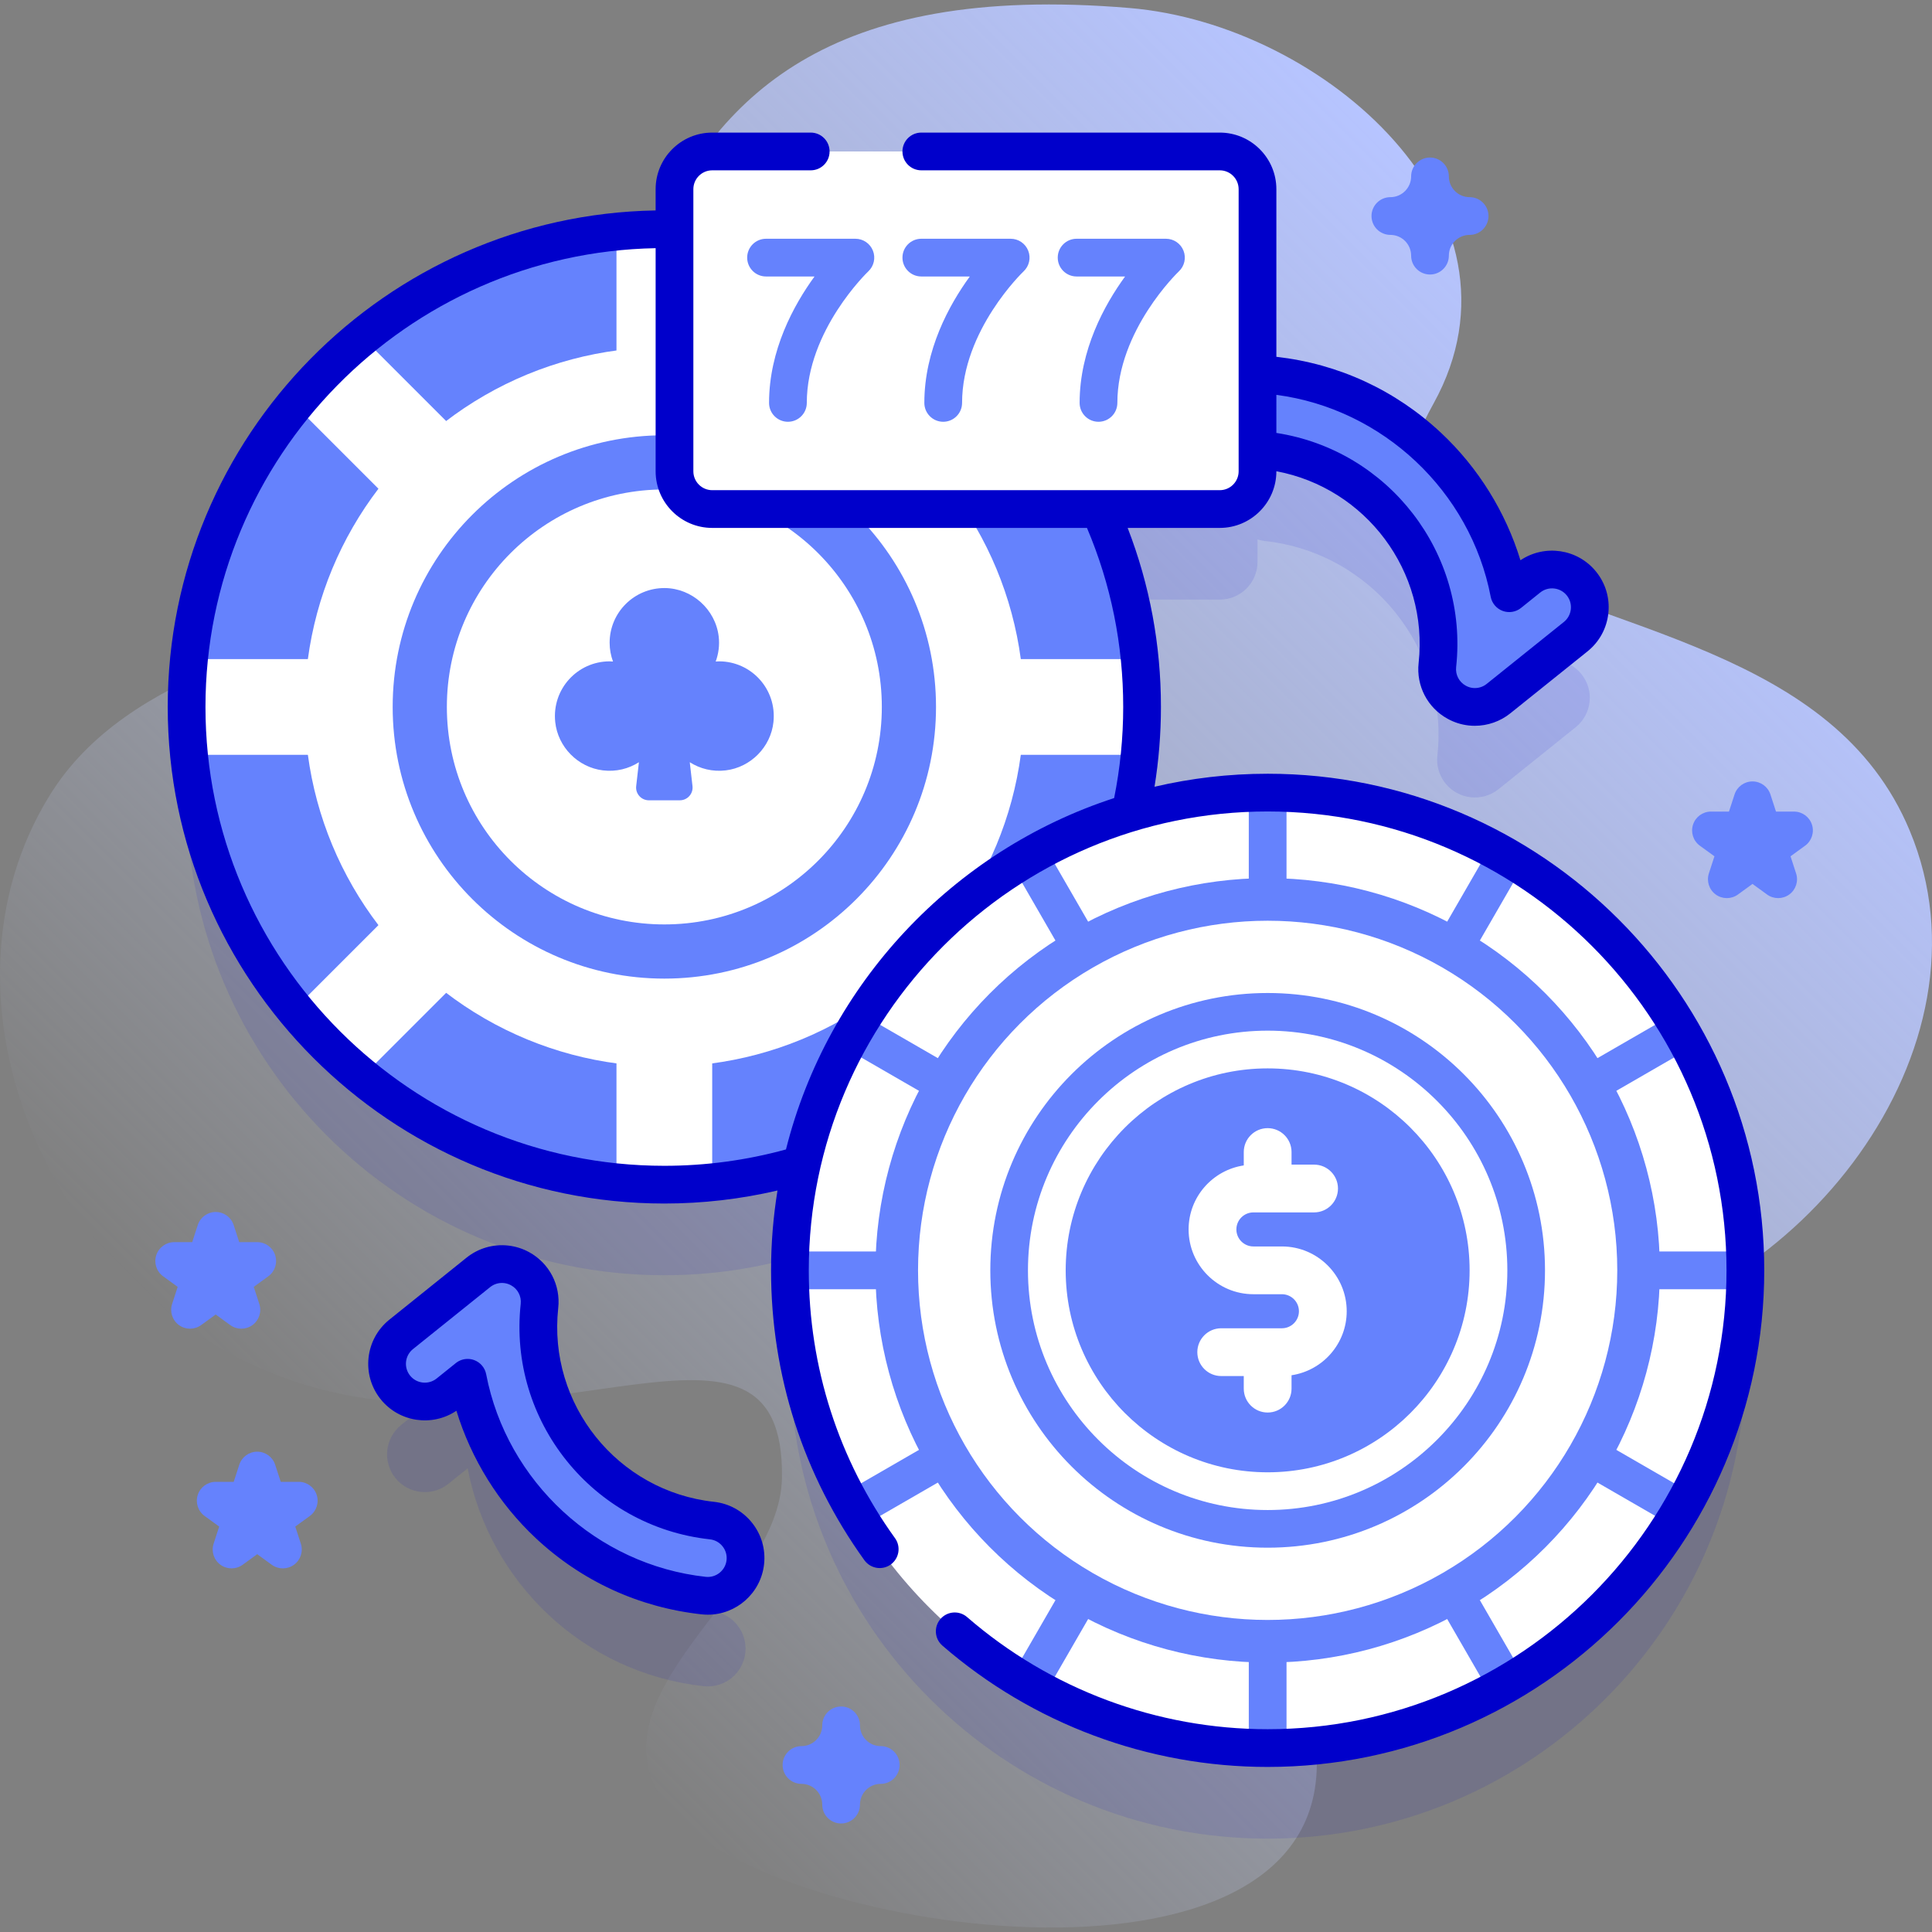 <svg id="Capa_1" enable-background="new 0 0 512 512" height="512" viewBox="0 0 512 512" width="512" xmlns="http://www.w3.org/2000/svg" xmlns:xlink="http://www.w3.org/1999/xlink"><rect x="0" y="0" width="512" height="512" fill="#808080" stroke="none"/><linearGradient id="SVGID_1_" gradientUnits="userSpaceOnUse" x1="111.09" x2="429.528" y1="415.543" y2="97.105"><stop offset="0" stop-color="#d1ddff" stop-opacity="0"/><stop offset="1" stop-color="#b6c4ff"/></linearGradient><g><g><path d="m506.103 220.143c-20.109-48.246-80.277-52.358-122.465-74.819-16.842-8.966-11.403-24.499-3.688-38.467 27.789-50.307-28.943-100.382-80.546-104.73-161.99-13.649-113.292 124.616-183.851 153.743-35.034 14.462-81.702 21.562-102.31 54.784-33.711 54.345.208 133.871 64.778 155.434 65.865 21.996 130.081-28.163 129.202 25.596-.495 30.249-52.151 56.748-30.814 86.7 24.061 33.776 176.137 56.964 172.495-13.44-2.15-41.571-63.449-54.641-18.812-94.91 23.098-20.838 57.78-12.354 86.491-16.149 59.564-7.871 113.687-75.76 89.52-133.742z" fill="url(#SVGID_1_)"/></g><g><g><g fill="#0000cb" opacity=".1"><path d="m335.942 234.05c-12.654 0-24.87 1.865-36.399 5.32 2.037-9.015 3.119-18.393 3.119-28.025 0-18.706-4.06-36.463-11.342-52.442h31.932c5.523 0 10-4.477 10-10v-5.949c.631.202 1.292.345 1.977.419 28.281 3.086 48.778 28.605 45.692 56.886-.439 4.021 1.588 7.91 5.134 9.854 1.174.644 2.438 1.032 3.72 1.172 2.586.282 5.24-.451 7.349-2.145l20.45-16.426c4.306-3.459 4.993-9.753 1.534-14.059-3.458-4.306-9.751-4.992-14.059-1.535l-5.092 4.09c-5.767-30.067-30.576-54.231-62.56-57.721-1.444-.158-2.848.008-4.146.427v-49.776c0-5.523-4.477-10-10-10h-134.503c-5.523 0-10 4.477-10 10v10.636c-.895-.019-1.791-.034-2.69-.034-69.921 0-126.604 56.682-126.604 126.604s56.683 126.604 126.604 126.604c12.653 0 24.87-1.865 36.398-5.32-2.037 9.015-3.118 18.394-3.118 28.025 0 69.921 56.682 126.604 126.604 126.604s126.604-56.682 126.604-126.604-56.683-126.605-126.604-126.605z"/><path d="m188.659 426.967c-28.281-3.086-48.778-28.605-45.692-56.886.439-4.021-1.588-7.91-5.134-9.854-1.174-.644-2.438-1.032-3.72-1.172-2.586-.282-5.24.451-7.349 2.145l-20.45 16.426c-4.306 3.459-4.993 9.753-1.534 14.059s9.751 4.992 14.059 1.535l5.092-4.09c5.766 30.067 30.576 54.231 62.56 57.721 5.49.599 10.427-3.366 11.026-8.856s-3.368-10.429-8.858-11.028z"/></g><g><g><circle cx="176.058" cy="187.346" fill="#6582fd" r="126.604"/><path d="m274.098 107.244c-5.367-6.561-11.378-12.572-17.939-17.939l-67.417 67.417v-95.35c-4.172-.415-8.403-.631-12.685-.631s-8.512.216-12.685.631v95.35l-67.415-67.416c-6.561 5.367-12.572 11.378-17.939 17.939l67.417 67.417h-95.35c-.415 4.172-.631 8.403-.631 12.685s.216 8.512.631 12.684h95.35l-67.417 67.417c5.367 6.561 11.378 12.572 17.939 17.939l67.417-67.417v95.35c4.172.415 8.403.63 12.685.63s8.512-.215 12.685-.63v-95.35l67.417 67.417c6.561-5.367 12.572-11.378 17.939-17.939l-67.417-67.417h95.35c.415-4.172.631-8.403.631-12.684s-.215-8.512-.631-12.685h-95.35z" fill="#fff"/><circle cx="176.058" cy="187.346" fill="#fff" r="95.315"/><circle cx="176.058" cy="187.346" fill="#6582fd" r="71.995"/><circle cx="176.058" cy="187.346" fill="#fff" r="57.635"/><path d="m190.558 175.264c-.301 0-.596.027-.892.045.746-2.042 1.074-4.286.793-6.647-.853-7.167-7.062-12.762-14.278-12.821-8.064-.066-14.622 6.451-14.622 14.5 0 1.748.325 3.417.892 4.969-.297-.018-.591-.045-.892-.045-8.528 0-15.336 7.362-14.417 16.077.698 6.62 6.017 12.011 12.625 12.814 3.537.43 6.845-.435 9.554-2.158l-.723 6.332c-.229 2.003 1.337 3.758 3.353 3.758h8.216c2.016 0 3.582-1.755 3.353-3.758l-.723-6.332c2.709 1.722 6.017 2.588 9.554 2.158 6.608-.803 11.927-6.194 12.625-12.814.918-8.716-5.89-16.078-14.418-16.078z" fill="#6582fd"/></g><g><g><circle cx="335.942" cy="336.654" fill="#fff" r="126.604"/><path d="m448.012 277.723c-1.558-2.956-3.227-5.844-5.006-8.657l-93.404 53.927 53.927-93.404c-2.812-1.779-5.7-3.448-8.657-5.006l-53.931 93.411v-107.836c-1.659-.064-3.325-.107-5-.107s-3.34.043-5 .107v107.836l-53.93-93.41c-2.956 1.558-5.844 3.227-8.657 5.006l53.927 93.405-93.405-53.927c-1.779 2.812-3.448 5.7-5.006 8.657l93.41 53.931h-107.835c-.064 1.66-.107 3.325-.107 5s.043 3.34.107 5h107.836l-93.41 53.931c1.558 2.956 3.227 5.844 5.006 8.657l93.406-53.928-53.928 93.406c2.812 1.779 5.7 3.448 8.657 5.006l53.93-93.41v107.836c1.66.065 3.325.107 5 .107s3.341-.043 5-.107v-107.84l53.931 93.411c2.956-1.558 5.844-3.227 8.657-5.006l-53.927-93.404 93.404 53.927c1.779-2.812 3.448-5.701 5.006-8.657l-93.411-53.931h107.836c.064-1.659.107-3.325.107-5s-.043-3.341-.107-5h-107.836z" fill="#6582fd"/><circle cx="335.942" cy="336.654" fill="#6582fd" r="103.944"/><circle cx="335.942" cy="336.654" fill="#fff" r="92.652"/><circle cx="335.942" cy="336.654" fill="#6582fd" r="73.499"/><g><path d="m335.941 400.175c-35.025 0-63.521-28.496-63.521-63.521s28.495-63.521 63.521-63.521 63.521 28.496 63.521 63.521-28.495 63.521-63.521 63.521zm0-117.042c-29.512 0-53.521 24.009-53.521 53.521s24.009 53.521 53.521 53.521 53.521-24.009 53.521-53.521-24.009-53.521-53.521-53.521z" fill="#fff"/></g></g><path d="m356.892 347.496c0-9.469-7.704-17.173-17.172-17.173h-7.556c-2.488 0-4.511-2.023-4.511-4.511s2.023-4.512 4.511-4.512h16.085c3.496 0 6.33-2.835 6.33-6.331s-2.835-6.331-6.33-6.331h-5.977v-3.335c0-3.496-2.835-6.331-6.331-6.331s-6.33 2.835-6.33 6.331v3.546c-8.259 1.24-14.62 8.362-14.62 16.962 0 9.469 7.704 17.172 17.172 17.172h7.556c2.488 0 4.511 2.024 4.511 4.512s-2.023 4.511-4.511 4.511h-16.085c-3.496 0-6.331 2.835-6.331 6.331s2.835 6.331 6.331 6.331h5.976v3.336c0 3.496 2.835 6.331 6.33 6.331 3.496 0 6.331-2.835 6.331-6.331v-3.547c8.26-1.239 14.621-8.362 14.621-16.961z" fill="#fff"/></g><g><g><path d="m389.775 187.287c-1.281-.14-2.546-.528-3.72-1.172-3.546-1.944-5.573-5.833-5.134-9.854 3.086-28.281-17.411-53.8-45.692-56.886-5.49-.599-9.455-5.535-8.856-11.026.599-5.49 5.536-9.455 11.026-8.856 31.984 3.49 56.793 27.654 62.56 57.721l5.092-4.09c4.308-3.457 10.6-2.771 14.059 1.535s2.772 10.6-1.534 14.059l-20.45 16.426c-2.111 1.692-4.764 2.425-7.351 2.143z" fill="#6582fd"/></g><g><path d="m134.113 335.054c1.281.14 2.546.528 3.72 1.172 3.546 1.944 5.573 5.833 5.134 9.854-3.086 28.281 17.411 53.8 45.692 56.886 5.49.599 9.455 5.535 8.856 11.026-.599 5.49-5.536 9.455-11.026 8.856-31.984-3.49-56.793-27.654-62.56-57.721l-5.092 4.09c-4.308 3.457-10.6 2.771-14.059-1.535s-2.772-10.6 1.534-14.059l20.45-16.426c2.111-1.692 4.765-2.425 7.351-2.143z" fill="#6582fd"/></g></g></g><g><g><g><g><path d="m323.252 134.904h-134.504c-5.523 0-10-4.477-10-10v-74.764c0-5.523 4.477-10 10-10h134.504c5.523 0 10 4.477 10 10v74.764c0 5.523-4.477 10-10 10z" fill="#fff"/><g><g fill="#0000cb"><path d="m335.941 205.05c-10.311 0-20.347 1.195-29.981 3.448 1.124-6.958 1.7-14.04 1.7-21.149 0-16.419-2.967-32.342-8.817-47.446h24.409c8.271 0 15-6.729 15-15v-.021c23.673 4.444 40.356 26.501 37.697 50.833-.662 6.058 2.366 11.859 7.684 14.765 1.738.966 3.625 1.564 5.608 1.78.531.058 1.062.086 1.594.086 3.41 0 6.774-1.17 9.415-3.307l20.465-16.424c3.119-2.51 5.076-6.086 5.511-10.068.435-3.987-.709-7.901-3.217-11.016-4.905-6.114-13.67-7.36-20.074-3.055-3.909-12.776-11.201-24.546-21.007-33.737-12.106-11.347-27.208-18.318-43.676-20.179v-44.42c0-8.271-6.729-15-15-15h-79.091c-2.762 0-5 2.239-5 5s2.238 5 5 5h79.091c2.757 0 5 2.243 5 5v74.764c0 2.757-2.243 5-5 5h-134.504c-2.757 0-5-2.243-5-5v-74.764c0-2.757 2.243-5 5-5h26.102c2.762 0 5-2.239 5-5s-2.238-5-5-5h-26.102c-8.271 0-15 6.729-15 15v5.629c-71.506 1.24-129.298 59.784-129.298 131.581 0 72.564 59.04 131.6 131.609 131.6 10.157 0 20.208-1.171 29.987-3.452-1.118 6.89-1.709 13.955-1.709 21.156 0 27.783 8.555 54.348 24.738 76.823 1.614 2.242 4.74 2.749 6.979 1.136 2.241-1.614 2.749-4.738 1.136-6.979-14.951-20.762-22.854-45.307-22.854-70.979 0-67.053 54.551-121.604 121.604-121.604s121.604 54.551 121.604 121.604c0 67.052-54.552 121.604-121.604 121.604-29.278 0-57.565-10.553-79.65-29.714-2.086-1.809-5.243-1.586-7.053.5s-1.586 5.244.5 7.054c23.903 20.739 54.518 32.16 86.203 32.16 72.567 0 131.604-59.037 131.604-131.604.002-72.568-59.035-131.605-131.603-131.605zm2.311-100.408c28.171 3.692 51.421 25.501 56.798 53.51.33 1.723 1.539 3.146 3.186 3.751 1.648.605 3.49.302 4.856-.796l5.083-4.084c2.157-1.726 5.312-1.381 7.04.772.834 1.037 1.215 2.339 1.069 3.667-.145 1.33-.798 2.524-1.834 3.357l-20.476 16.433c-1.013.819-2.345 1.207-3.654 1.066-.649-.071-1.266-.266-1.862-.597-1.78-.973-2.788-2.903-2.567-4.919 3.298-30.186-17.908-57.498-47.639-62.068zm-42.995 106.853c-42.737 13.926-75.931 49.169-86.967 93.119-10.442 2.867-21.267 4.336-32.23 4.336-67.056 0-121.609-54.55-121.609-121.6 0-66.283 53.305-120.343 119.298-121.581v59.135c0 8.271 6.729 15 15 15h99.311c6.372 15.014 9.601 30.958 9.601 47.446-.001 8.147-.813 16.255-2.404 24.145z"/><path d="m189.201 397.996c-25.54-2.787-44.051-25.833-41.264-51.372.661-6.053-2.361-11.855-7.701-14.782-1.735-.952-3.613-1.543-5.579-1.758-.001 0-.001 0-.002 0-3.979-.431-7.896.708-11.022 3.217l-20.451 16.426c-6.447 5.18-7.479 14.64-2.301 21.088 4.912 6.116 13.68 7.359 20.074 3.049 3.907 12.778 11.197 24.548 21.004 33.739 12.18 11.415 27.391 18.405 43.988 20.217.551.06 1.098.089 1.639.089 7.547 0 14.062-5.702 14.9-13.373.435-3.983-.708-7.897-3.217-11.021s-6.084-5.084-10.068-5.519zm3.344 15.454c-.3 2.741-2.781 4.727-5.513 4.428-28.803-3.143-52.731-25.222-58.191-53.692-.33-1.723-1.539-3.146-3.185-3.751-.562-.206-1.145-.307-1.725-.307-1.123 0-2.23.378-3.132 1.102l-5.092 4.089c-2.15 1.726-5.306 1.382-7.03-.767-1.727-2.149-1.383-5.303.767-7.029l20.449-16.425c1.042-.836 2.352-1.218 3.676-1.073.655.072 1.281.269 1.86.587 1.78.975 2.787 2.909 2.566 4.927-3.385 31.021 19.1 59.014 50.121 62.399 1.327.145 2.52.798 3.355 1.839.839 1.041 1.219 2.346 1.074 3.673z"/></g></g></g></g></g><g><g><path d="m208.809 111.774c-2.762 0-5-2.239-5-5 0-13.999 6.546-25.938 12.049-33.503h-12.848c-2.762 0-5-2.239-5-5s2.238-5 5-5h23.678c2.052 0 3.896 1.253 4.649 3.162.755 1.908.267 4.083-1.23 5.486-.156.148-16.298 15.612-16.298 34.855 0 2.761-2.238 5-5 5z" fill="#6582fd"/></g><g><path d="m249.96 111.774c-2.762 0-5-2.239-5-5 0-13.999 6.546-25.938 12.049-33.503h-12.848c-2.762 0-5-2.239-5-5s2.238-5 5-5h23.678c2.052 0 3.896 1.253 4.649 3.162.755 1.908.267 4.083-1.23 5.486-.156.148-16.298 15.612-16.298 34.855 0 2.761-2.239 5-5 5z" fill="#6582fd"/></g><g><path d="m291.111 111.774c-2.762 0-5-2.239-5-5 0-13.999 6.546-25.938 12.049-33.503h-12.848c-2.762 0-5-2.239-5-5s2.238-5 5-5h23.678c2.052 0 3.896 1.253 4.649 3.162.755 1.908.267 4.083-1.23 5.486-.156.148-16.298 15.612-16.298 34.855 0 2.761-2.238 5-5 5z" fill="#6582fd"/></g></g></g></g><g><path d="m378.963 72.749c-2.762 0-5-2.239-5-5 0-3.033-2.468-5.5-5.5-5.5-2.762 0-5-2.239-5-5s2.238-5 5-5c3.032 0 5.5-2.467 5.5-5.5 0-2.761 2.238-5 5-5s5 2.239 5 5c0 3.033 2.468 5.5 5.5 5.5 2.762 0 5 2.239 5 5s-2.238 5-5 5c-3.032 0-5.5 2.467-5.5 5.5 0 2.761-2.238 5-5 5z" fill="#6582fd"/></g><g><path d="m222.902 483.24c-2.762 0-5-2.239-5-5 0-3.033-2.468-5.5-5.5-5.5-2.762 0-5-2.239-5-5s2.238-5 5-5c3.032 0 5.5-2.467 5.5-5.5 0-2.761 2.238-5 5-5s5 2.239 5 5c0 3.033 2.468 5.5 5.5 5.5 2.762 0 5 2.239 5 5s-2.238 5-5 5c-3.032 0-5.5 2.467-5.5 5.5 0 2.761-2.238 5-5 5z" fill="#6582fd"/></g><g><path d="m63.961 352.116c-1.031 0-2.062-.318-2.939-.955l-3.858-2.804-3.86 2.804c-1.752 1.273-4.125 1.273-5.877 0-1.753-1.273-2.486-3.53-1.816-5.59l1.474-4.538-3.858-2.804c-1.753-1.273-2.486-3.53-1.816-5.59.669-2.06 2.589-3.455 4.755-3.455h4.771l1.475-4.537c.669-2.06 2.589-3.455 4.755-3.455s4.086 1.395 4.755 3.455l1.475 4.537h4.771c2.166 0 4.086 1.395 4.755 3.455.67 2.06-.063 4.317-1.816 5.59l-3.859 2.804 1.474 4.537c.67 2.06-.063 4.317-1.816 5.59-.883.637-1.914.956-2.945.956z" fill="#6582fd"/></g><g><path d="m457.625 238.01c-1.031 0-2.062-.318-2.938-.955-1.753-1.273-2.486-3.53-1.816-5.59l1.474-4.537-3.859-2.804c-1.753-1.273-2.486-3.53-1.816-5.59.669-2.06 2.589-3.455 4.755-3.455h4.771l1.475-4.537c.669-2.06 2.589-3.455 4.755-3.455s4.086 1.395 4.755 3.455l1.475 4.537h4.771c2.166 0 4.086 1.395 4.755 3.455.67 2.06-.063 4.317-1.816 5.59l-3.858 2.804 1.474 4.538c.67 2.06-.063 4.317-1.816 5.59-1.752 1.273-4.125 1.273-5.877 0l-3.86-2.804-3.858 2.804c-.883.635-1.915.954-2.946.954z" fill="#6582fd"/></g><g><path d="m74.961 415.637c-1.031 0-2.062-.318-2.939-.955l-3.858-2.804-3.86 2.804c-1.752 1.273-4.125 1.273-5.877 0-1.753-1.273-2.486-3.53-1.816-5.59l1.474-4.538-3.858-2.804c-1.753-1.273-2.486-3.53-1.816-5.59.669-2.06 2.589-3.455 4.755-3.455h4.771l1.475-4.537c.669-2.06 2.589-3.455 4.755-3.455s4.086 1.395 4.755 3.455l1.475 4.537h4.771c2.166 0 4.086 1.395 4.755 3.455.67 2.06-.063 4.317-1.816 5.59l-3.859 2.804 1.474 4.537c.67 2.06-.063 4.317-1.816 5.59-.883.637-1.914.956-2.945.956z" fill="#6582fd"/></g></g></g></svg>